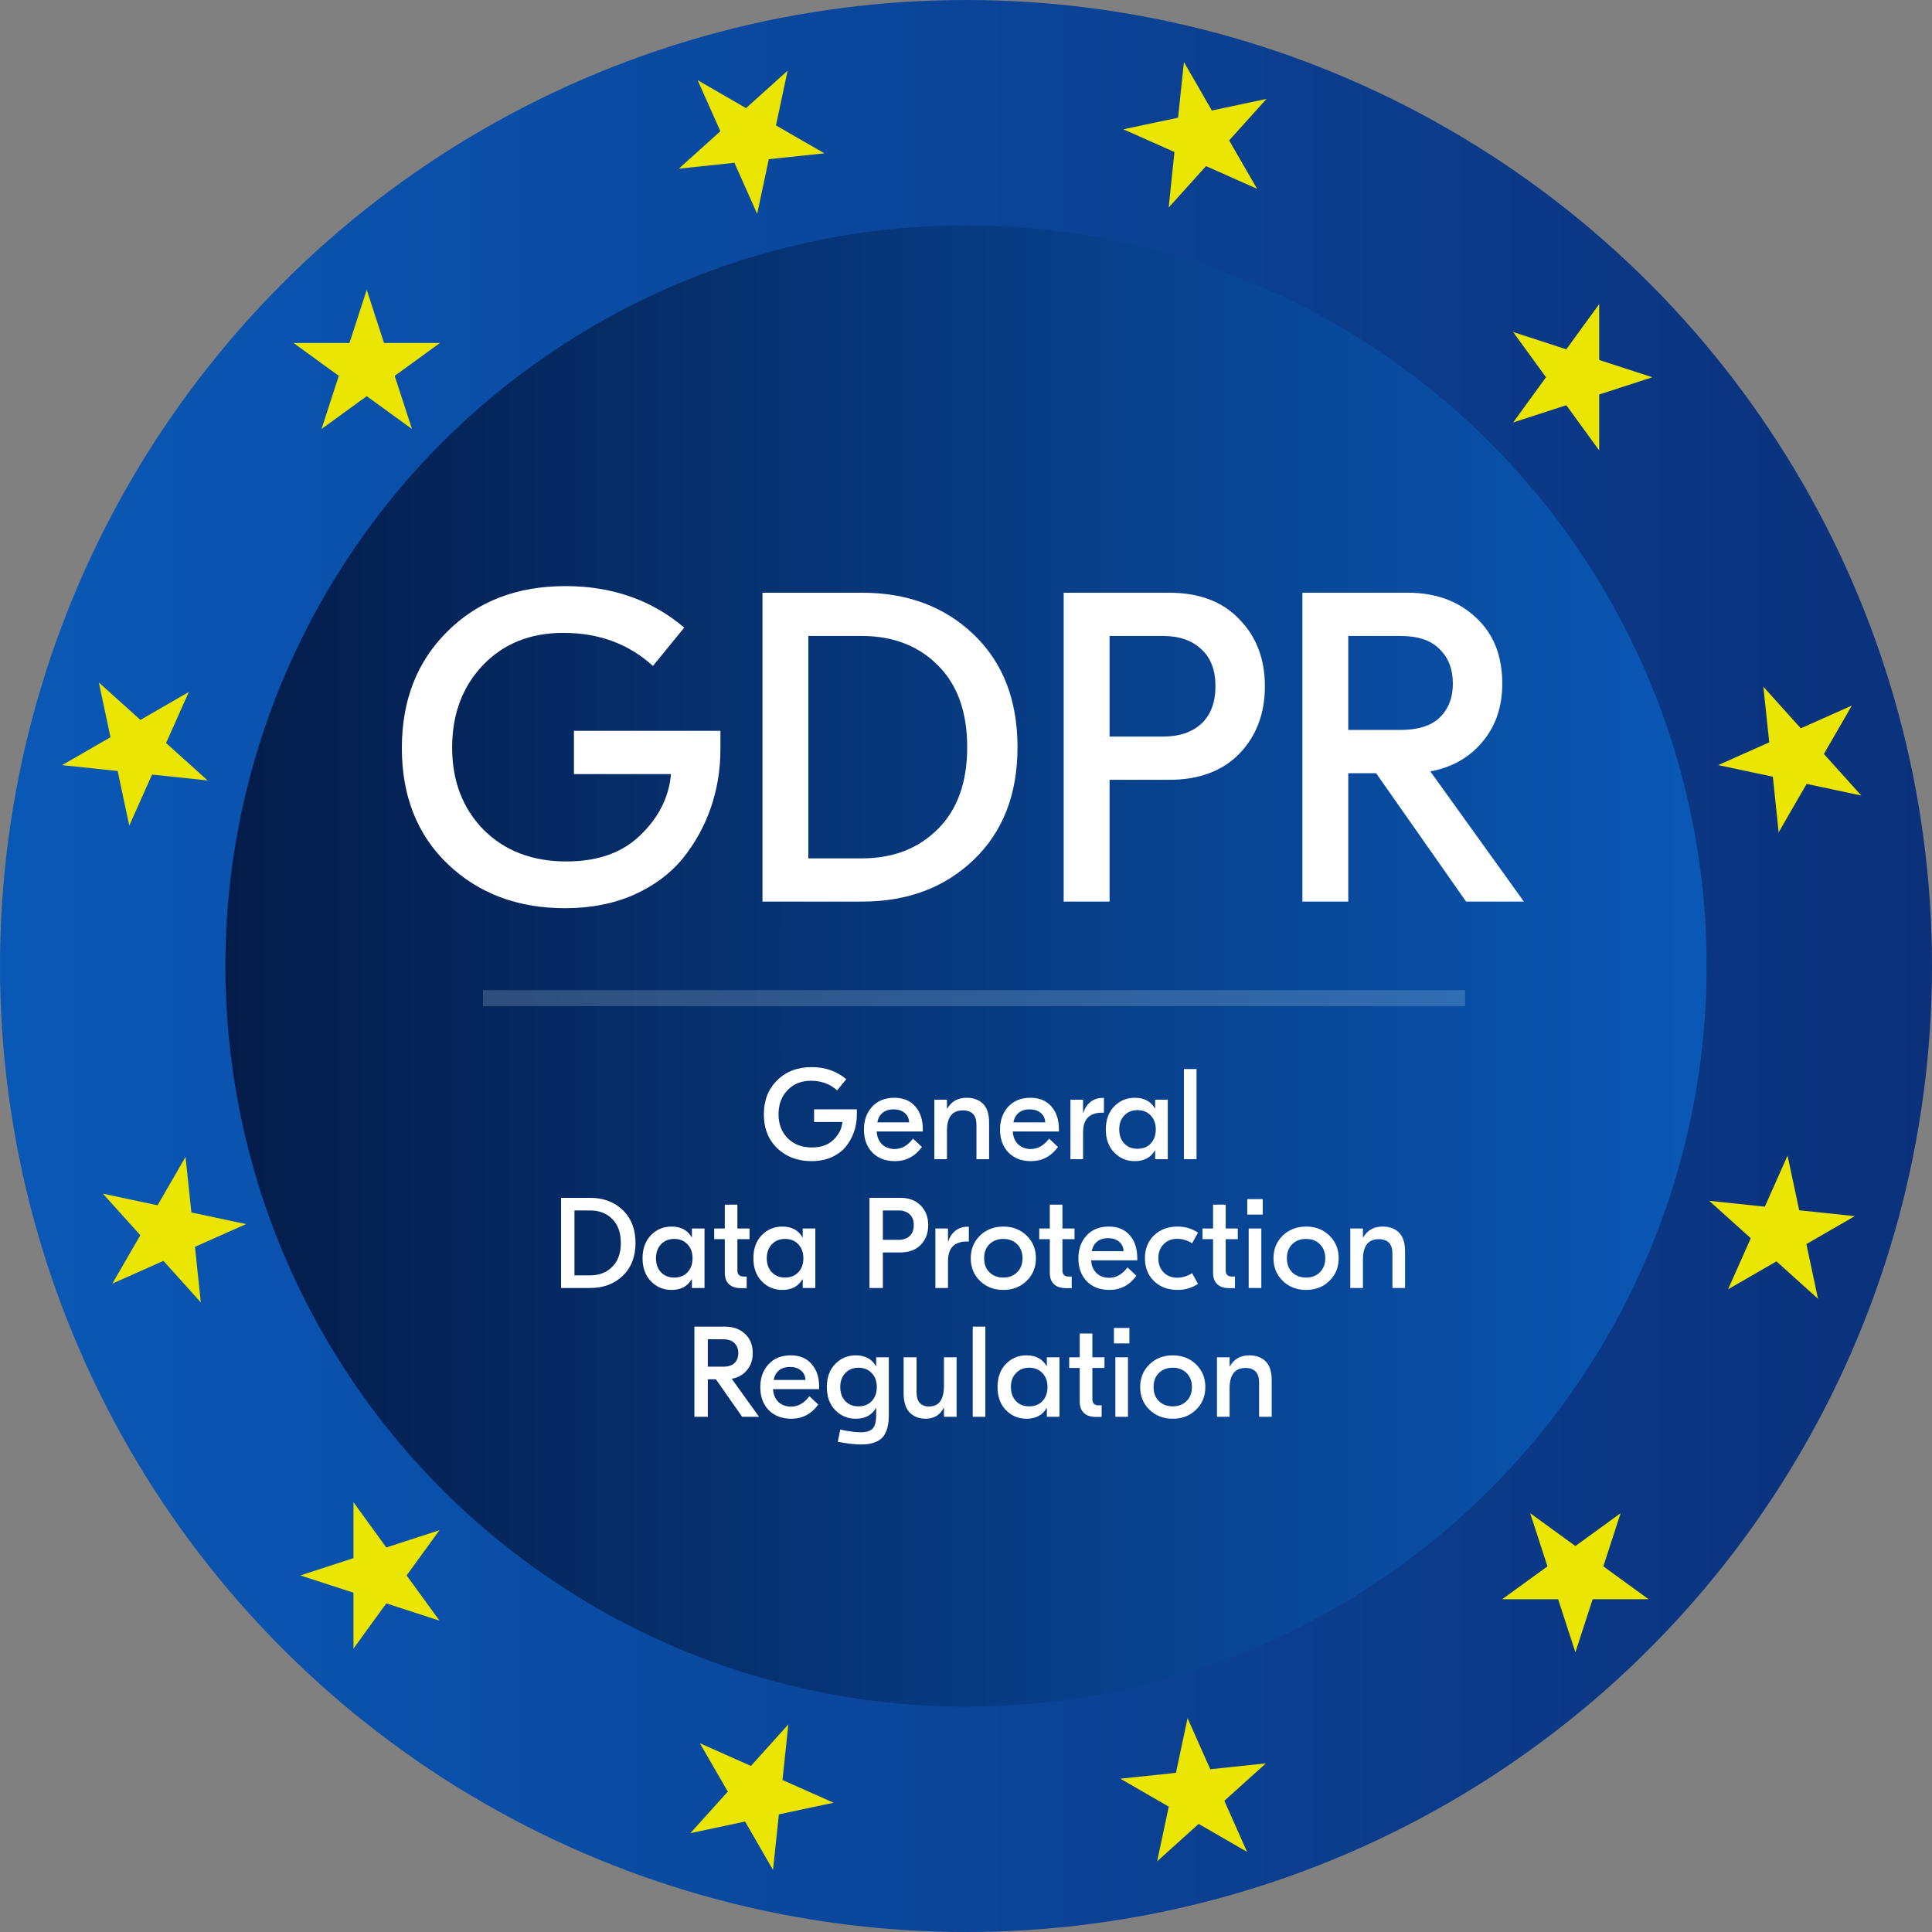 <svg width="68" height="68" viewBox="0 0 68 68" fill="none" xmlns="http://www.w3.org/2000/svg">
<rect x="0" y="0" width="68" height="68" fill="#808080" stroke="none"/>
<circle cx="34" cy="34" r="34" fill="url(#paint0_linear_102_222885)"/>
<ellipse cx="34" cy="34" rx="26.067" ry="26.067" transform="rotate(180 34 34)" fill="url(#paint1_linear_102_222885)"/>
<path d="M12.908 10.2L13.517 12.072H15.485L13.892 13.229L14.501 15.1L12.908 13.944L11.316 15.1L11.924 13.229L10.332 12.072H12.3L12.908 10.2Z" fill="#EAE503"/>
<path d="M3.479 24.022L4.942 25.338L6.646 24.355L5.845 26.152L7.308 27.469L5.351 27.263L4.55 29.061L4.141 27.136L2.184 26.931L3.888 25.947L3.479 24.022Z" fill="#EAE503"/>
<path d="M3.621 42.013L5.546 42.422L6.53 40.718L6.736 42.675L8.661 43.084L6.863 43.884L7.068 45.841L5.752 44.379L3.954 45.179L4.938 43.475L3.621 42.013Z" fill="#EAE503"/>
<path d="M10.569 55.45L12.441 54.841V52.873L13.597 54.466L15.469 53.857L14.312 55.45L15.469 57.042L13.597 56.434L12.441 58.026V56.058L10.569 55.45Z" fill="#EAE503"/>
<path d="M24.299 64.521L25.616 63.059L24.632 61.355L26.43 62.155L27.747 60.693L27.541 62.65L29.339 63.45L27.414 63.859L27.208 65.817L26.224 64.112L24.299 64.521Z" fill="#EAE503"/>
<path d="M40.727 65.513L41.136 63.588L39.431 62.604L41.389 62.398L41.798 60.473L42.598 62.271L44.555 62.065L43.093 63.382L43.893 65.18L42.189 64.196L40.727 65.513Z" fill="#EAE503"/>
<path d="M55.449 58.158L54.84 56.287H52.873L54.465 55.13L53.856 53.258L55.449 54.415L57.041 53.258L56.432 55.13L58.025 56.287H56.057L55.449 58.158Z" fill="#EAE503"/>
<path d="M63.988 45.713L62.525 44.396L60.821 45.38L61.621 43.582L60.159 42.265L62.116 42.471L62.916 40.673L63.326 42.598L65.283 42.804L63.579 43.788L63.988 45.713Z" fill="#EAE503"/>
<path d="M65.512 28L63.587 27.591L62.603 29.295L62.398 27.338L60.473 26.929L62.271 26.128L62.065 24.171L63.382 25.634L65.18 24.833L64.195 26.538L65.512 28Z" fill="#EAE503"/>
<path d="M58.157 13.278L56.286 13.886V15.854L55.129 14.262L53.257 14.87L54.414 13.278L53.257 11.686L55.129 12.294L56.286 10.702V12.67L58.157 13.278Z" fill="#EAE503"/>
<path d="M44.579 3.48L43.262 4.942L44.246 6.646L42.448 5.846L41.132 7.308L41.337 5.351L39.539 4.551L41.464 4.142L41.67 2.184L42.654 3.889L44.579 3.48Z" fill="#EAE503"/>
<path d="M27.721 2.488L27.312 4.413L29.016 5.397L27.059 5.603L26.65 7.528L25.849 5.73L23.892 5.936L25.354 4.619L24.554 2.821L26.258 3.805L27.721 2.488Z" fill="#EAE503"/>
<path d="M28.653 39.045H30.158V39.236C30.158 39.444 30.125 39.645 30.058 39.839C29.992 40.029 29.895 40.203 29.768 40.36C29.641 40.514 29.473 40.638 29.265 40.732C29.056 40.823 28.822 40.868 28.562 40.868C28.076 40.868 27.674 40.717 27.356 40.415C27.042 40.112 26.885 39.715 26.885 39.222C26.885 38.733 27.04 38.334 27.352 38.026C27.663 37.714 28.068 37.559 28.567 37.559C29.044 37.559 29.451 37.701 29.786 37.985L29.464 38.379C29.216 38.153 28.91 38.039 28.544 38.039C28.202 38.039 27.926 38.151 27.714 38.375C27.506 38.595 27.401 38.876 27.401 39.218C27.401 39.559 27.509 39.84 27.723 40.061C27.941 40.279 28.225 40.387 28.576 40.387C28.899 40.387 29.153 40.297 29.337 40.115C29.525 39.934 29.629 39.725 29.65 39.49H28.653V39.045Z" fill="white"/>
<path d="M31.478 38.638C31.792 38.638 32.037 38.739 32.212 38.941C32.391 39.141 32.48 39.411 32.48 39.753V39.825H30.857C30.866 40.01 30.928 40.159 31.043 40.274C31.161 40.386 31.31 40.442 31.492 40.442C31.739 40.442 31.954 40.319 32.135 40.075L32.448 40.369C32.206 40.702 31.891 40.868 31.501 40.868C31.168 40.868 30.902 40.767 30.703 40.564C30.506 40.359 30.408 40.09 30.408 39.757C30.408 39.431 30.503 39.163 30.694 38.955C30.887 38.743 31.149 38.638 31.478 38.638ZM31.451 39.045C31.297 39.045 31.17 39.085 31.07 39.163C30.97 39.242 30.907 39.355 30.88 39.503H31.999C31.99 39.358 31.936 39.246 31.836 39.168C31.739 39.086 31.611 39.045 31.451 39.045Z" fill="white"/>
<path d="M34.024 38.638C34.266 38.638 34.458 38.709 34.6 38.851C34.742 38.99 34.813 39.21 34.813 39.513V40.8H34.368V39.59C34.368 39.251 34.208 39.082 33.888 39.082C33.516 39.082 33.33 39.321 33.33 39.798V40.8H32.886V38.706H33.33V39.023H33.339C33.484 38.766 33.713 38.638 34.024 38.638Z" fill="white"/>
<path d="M36.268 38.638C36.582 38.638 36.827 38.739 37.002 38.941C37.181 39.141 37.27 39.411 37.27 39.753V39.825H35.647C35.656 40.01 35.718 40.159 35.833 40.274C35.951 40.386 36.1 40.442 36.282 40.442C36.529 40.442 36.744 40.319 36.925 40.075L37.238 40.369C36.996 40.702 36.681 40.868 36.291 40.868C35.958 40.868 35.692 40.767 35.493 40.564C35.297 40.359 35.198 40.09 35.198 39.757C35.198 39.431 35.294 39.163 35.484 38.955C35.677 38.743 35.939 38.638 36.268 38.638ZM36.241 39.045C36.087 39.045 35.96 39.085 35.86 39.163C35.76 39.242 35.697 39.355 35.67 39.503H36.789C36.78 39.358 36.726 39.246 36.626 39.168C36.529 39.086 36.401 39.045 36.241 39.045Z" fill="white"/>
<path d="M38.855 38.642V39.163H38.787C38.566 39.163 38.4 39.221 38.288 39.336C38.176 39.447 38.12 39.626 38.12 39.871V40.8H37.676V38.706H38.12V39.163H38.13C38.181 39.003 38.266 38.876 38.383 38.783C38.504 38.689 38.651 38.642 38.823 38.642H38.855Z" fill="white"/>
<path d="M39.941 40.868C39.654 40.868 39.413 40.767 39.216 40.564C39.02 40.362 38.921 40.091 38.921 39.753C38.921 39.414 39.02 39.144 39.216 38.941C39.413 38.739 39.654 38.638 39.941 38.638C40.268 38.638 40.504 38.763 40.649 39.014H40.658V38.706H41.102V40.8H40.658V40.492H40.649C40.504 40.742 40.268 40.868 39.941 40.868ZM39.57 40.247C39.688 40.371 39.843 40.433 40.037 40.433C40.23 40.433 40.386 40.371 40.504 40.247C40.621 40.12 40.68 39.955 40.68 39.753C40.68 39.55 40.621 39.387 40.504 39.263C40.386 39.136 40.23 39.073 40.037 39.073C39.843 39.073 39.688 39.136 39.57 39.263C39.452 39.387 39.393 39.55 39.393 39.753C39.393 39.955 39.452 40.12 39.57 40.247Z" fill="white"/>
<path d="M42.114 37.627V40.8H41.67V37.627H42.114Z" fill="white"/>
<path d="M20.772 42.16C21.238 42.16 21.62 42.303 21.919 42.591C22.218 42.878 22.368 43.263 22.368 43.747C22.368 44.23 22.218 44.615 21.919 44.903C21.62 45.19 21.238 45.333 20.772 45.333H19.748V42.16H20.772ZM20.768 42.604H20.219V44.889H20.768C21.088 44.889 21.348 44.789 21.547 44.59C21.75 44.39 21.851 44.109 21.851 43.747C21.851 43.384 21.75 43.103 21.547 42.903C21.348 42.704 21.088 42.604 20.768 42.604Z" fill="white"/>
<path d="M23.637 45.401C23.349 45.401 23.108 45.3 22.911 45.097C22.715 44.895 22.616 44.624 22.616 44.286C22.616 43.948 22.715 43.677 22.911 43.475C23.108 43.272 23.349 43.171 23.637 43.171C23.963 43.171 24.199 43.296 24.344 43.547H24.353V43.239H24.797V45.333H24.353V45.025H24.344C24.199 45.276 23.963 45.401 23.637 45.401ZM23.265 44.78C23.383 44.904 23.538 44.966 23.732 44.966C23.925 44.966 24.081 44.904 24.199 44.78C24.317 44.653 24.375 44.489 24.375 44.286C24.375 44.084 24.317 43.92 24.199 43.797C24.081 43.669 23.925 43.606 23.732 43.606C23.538 43.606 23.383 43.669 23.265 43.797C23.147 43.92 23.088 44.084 23.088 44.286C23.088 44.489 23.147 44.653 23.265 44.78Z" fill="white"/>
<path d="M26.381 43.615H25.954V44.712C25.954 44.857 26.027 44.93 26.172 44.93H26.281V45.338H26.077C25.892 45.338 25.752 45.291 25.655 45.197C25.558 45.104 25.51 44.971 25.51 44.798V43.615H25.138V43.239H25.51V42.4H25.954V43.239H26.381V43.615Z" fill="white"/>
<path d="M27.537 45.401C27.25 45.401 27.008 45.3 26.811 45.097C26.615 44.895 26.517 44.624 26.517 44.286C26.517 43.948 26.615 43.677 26.811 43.475C27.008 43.272 27.25 43.171 27.537 43.171C27.863 43.171 28.099 43.296 28.244 43.547H28.253V43.239H28.697V45.333H28.253V45.025H28.244C28.099 45.276 27.863 45.401 27.537 45.401ZM27.165 44.78C27.283 44.904 27.439 44.966 27.632 44.966C27.825 44.966 27.981 44.904 28.099 44.78C28.217 44.653 28.276 44.489 28.276 44.286C28.276 44.084 28.217 43.92 28.099 43.797C27.981 43.669 27.825 43.606 27.632 43.606C27.439 43.606 27.283 43.669 27.165 43.797C27.047 43.92 26.988 44.084 26.988 44.286C26.988 44.489 27.047 44.653 27.165 44.78Z" fill="white"/>
<path d="M31.686 42.16C31.994 42.16 32.235 42.251 32.407 42.432C32.582 42.61 32.67 42.84 32.67 43.121C32.67 43.402 32.582 43.633 32.407 43.815C32.232 43.993 31.991 44.082 31.686 44.082H31.074V45.333H30.603V42.16H31.686ZM31.623 43.638C31.789 43.638 31.921 43.594 32.017 43.506C32.114 43.416 32.162 43.287 32.162 43.121C32.162 42.955 32.114 42.828 32.017 42.74C31.921 42.65 31.789 42.604 31.623 42.604H31.074V43.638H31.623Z" fill="white"/>
<path d="M34.1 43.175V43.697H34.032C33.812 43.697 33.645 43.754 33.533 43.869C33.422 43.981 33.366 44.159 33.366 44.404V45.333H32.922V43.239H33.366V43.697H33.375C33.426 43.536 33.511 43.41 33.629 43.316C33.75 43.222 33.896 43.175 34.068 43.175H34.1Z" fill="white"/>
<path d="M34.493 43.488C34.711 43.277 34.984 43.171 35.314 43.171C35.643 43.171 35.917 43.277 36.134 43.488C36.352 43.7 36.461 43.966 36.461 44.286C36.461 44.606 36.352 44.872 36.134 45.084C35.917 45.295 35.643 45.401 35.314 45.401C34.984 45.401 34.711 45.295 34.493 45.084C34.276 44.872 34.167 44.606 34.167 44.286C34.167 43.966 34.276 43.7 34.493 43.488ZM35.799 43.792C35.675 43.668 35.513 43.606 35.314 43.606C35.114 43.606 34.951 43.668 34.824 43.792C34.7 43.916 34.638 44.081 34.638 44.286C34.638 44.492 34.7 44.656 34.824 44.78C34.951 44.904 35.114 44.966 35.314 44.966C35.513 44.966 35.675 44.904 35.799 44.78C35.926 44.656 35.989 44.492 35.989 44.286C35.989 44.081 35.926 43.916 35.799 43.792Z" fill="white"/>
<path d="M37.82 43.615H37.394V44.712C37.394 44.857 37.466 44.93 37.611 44.93H37.72V45.338H37.516C37.332 45.338 37.191 45.291 37.095 45.197C36.998 45.104 36.95 44.971 36.95 44.798V43.615H36.578V43.239H36.95V42.4H37.394V43.239H37.82V43.615Z" fill="white"/>
<path d="M39.026 43.171C39.34 43.171 39.585 43.272 39.761 43.475C39.939 43.674 40.028 43.944 40.028 44.286V44.359H38.405C38.414 44.543 38.476 44.693 38.591 44.807C38.709 44.919 38.858 44.975 39.04 44.975C39.288 44.975 39.502 44.853 39.684 44.608L39.996 44.903C39.755 45.235 39.439 45.401 39.049 45.401C38.716 45.401 38.45 45.3 38.251 45.097C38.055 44.892 37.956 44.623 37.956 44.291C37.956 43.964 38.051 43.697 38.242 43.488C38.435 43.277 38.697 43.171 39.026 43.171ZM38.999 43.579C38.845 43.579 38.718 43.618 38.618 43.697C38.519 43.775 38.455 43.889 38.428 44.037H39.547C39.538 43.892 39.484 43.78 39.384 43.701C39.288 43.62 39.159 43.579 38.999 43.579Z" fill="white"/>
<path d="M41.45 45.401C41.111 45.401 40.835 45.298 40.62 45.093C40.406 44.888 40.298 44.618 40.298 44.286C40.298 43.954 40.406 43.685 40.62 43.479C40.835 43.274 41.111 43.171 41.45 43.171C41.713 43.171 41.951 43.242 42.166 43.384L41.958 43.76C41.788 43.654 41.614 43.602 41.436 43.602C41.237 43.602 41.075 43.666 40.951 43.797C40.83 43.923 40.77 44.087 40.77 44.286C40.77 44.486 40.83 44.65 40.951 44.78C41.075 44.907 41.237 44.971 41.436 44.971C41.614 44.971 41.788 44.918 41.958 44.812L42.166 45.188C41.951 45.33 41.713 45.401 41.45 45.401Z" fill="white"/>
<path d="M43.566 43.615H43.14V44.712C43.14 44.857 43.213 44.93 43.358 44.93H43.467V45.338H43.263C43.078 45.338 42.938 45.291 42.841 45.197C42.744 45.104 42.696 44.971 42.696 44.798V43.615H42.324V43.239H42.696V42.4H43.14V43.239H43.566V43.615Z" fill="white"/>
<path d="M44.444 42.205V42.749H43.9V42.205H44.444ZM43.95 45.333V43.239H44.394V45.333H43.95Z" fill="white"/>
<path d="M45.149 43.488C45.367 43.277 45.64 43.171 45.97 43.171C46.299 43.171 46.573 43.277 46.79 43.488C47.008 43.7 47.117 43.966 47.117 44.286C47.117 44.606 47.008 44.872 46.79 45.084C46.573 45.295 46.299 45.401 45.97 45.401C45.64 45.401 45.367 45.295 45.149 45.084C44.931 44.872 44.823 44.606 44.823 44.286C44.823 43.966 44.931 43.7 45.149 43.488ZM46.455 43.792C46.331 43.668 46.169 43.606 45.97 43.606C45.77 43.606 45.607 43.668 45.48 43.792C45.356 43.916 45.294 44.081 45.294 44.286C45.294 44.492 45.356 44.656 45.48 44.78C45.607 44.904 45.77 44.966 45.97 44.966C46.169 44.966 46.331 44.904 46.455 44.78C46.582 44.656 46.645 44.492 46.645 44.286C46.645 44.081 46.582 43.916 46.455 43.792Z" fill="white"/>
<path d="M48.664 43.171C48.906 43.171 49.098 43.242 49.24 43.384C49.382 43.523 49.453 43.744 49.453 44.046V45.333H49.009V44.123C49.009 43.784 48.849 43.615 48.528 43.615C48.157 43.615 47.971 43.854 47.971 44.331V45.333H47.526V43.239H47.971V43.556H47.98C48.125 43.299 48.353 43.171 48.664 43.171Z" fill="white"/>
<path d="M26.122 49.867L25.197 48.547H24.912V49.867H24.44V46.693H25.524C25.808 46.693 26.041 46.778 26.222 46.947C26.403 47.113 26.494 47.34 26.494 47.627C26.494 47.866 26.426 48.065 26.29 48.225C26.157 48.386 25.979 48.487 25.755 48.529L26.716 49.867H26.122ZM24.912 47.138V48.103H25.447C25.628 48.103 25.762 48.061 25.85 47.976C25.941 47.889 25.986 47.772 25.986 47.627C25.986 47.479 25.941 47.361 25.85 47.273C25.762 47.183 25.628 47.138 25.447 47.138H24.912Z" fill="white"/>
<path d="M27.83 47.704C28.144 47.704 28.389 47.805 28.564 48.008C28.743 48.207 28.832 48.478 28.832 48.819V48.892H27.209C27.218 49.076 27.28 49.226 27.395 49.341C27.513 49.453 27.662 49.508 27.844 49.508C28.091 49.508 28.306 49.386 28.487 49.141L28.8 49.436C28.558 49.768 28.243 49.935 27.853 49.935C27.52 49.935 27.254 49.833 27.055 49.631C26.858 49.425 26.76 49.156 26.76 48.824C26.76 48.498 26.855 48.23 27.046 48.022C27.239 47.81 27.501 47.704 27.83 47.704ZM27.803 48.112C27.649 48.112 27.522 48.151 27.422 48.23C27.322 48.309 27.259 48.422 27.232 48.57H28.351C28.342 48.425 28.288 48.313 28.188 48.235C28.091 48.153 27.963 48.112 27.803 48.112Z" fill="white"/>
<path d="M30.294 50.841C30.086 50.841 29.817 50.809 29.488 50.746L29.574 50.315C29.858 50.379 30.098 50.411 30.294 50.411C30.497 50.411 30.637 50.367 30.716 50.279C30.798 50.194 30.838 50.037 30.838 49.808V49.558H30.829C30.684 49.809 30.449 49.935 30.122 49.935C29.835 49.935 29.593 49.833 29.397 49.631C29.2 49.428 29.102 49.158 29.102 48.819C29.102 48.481 29.2 48.21 29.397 48.008C29.593 47.805 29.835 47.704 30.122 47.704C30.449 47.704 30.684 47.83 30.829 48.081H30.838V47.772H31.283V49.867C31.277 50.066 31.248 50.232 31.197 50.365C31.145 50.498 31.073 50.598 30.979 50.664C30.885 50.731 30.784 50.776 30.675 50.8C30.57 50.828 30.442 50.841 30.294 50.841ZM29.75 49.313C29.868 49.437 30.024 49.499 30.217 49.499C30.411 49.499 30.566 49.437 30.684 49.313C30.802 49.187 30.861 49.022 30.861 48.819C30.861 48.617 30.802 48.454 30.684 48.33C30.566 48.203 30.411 48.139 30.217 48.139C30.024 48.139 29.868 48.203 29.75 48.33C29.633 48.454 29.574 48.617 29.574 48.819C29.574 49.022 29.633 49.187 29.75 49.313Z" fill="white"/>
<path d="M32.572 49.935C32.348 49.935 32.163 49.862 32.018 49.717C31.876 49.569 31.805 49.344 31.805 49.041V47.772H32.259V48.996C32.259 49.165 32.297 49.292 32.372 49.377C32.451 49.462 32.559 49.504 32.698 49.504C33.049 49.504 33.224 49.261 33.224 48.774V47.772H33.669V49.867H33.224V49.549H33.215C33.088 49.806 32.874 49.935 32.572 49.935Z" fill="white"/>
<path d="M34.681 46.693V49.867H34.237V46.693H34.681Z" fill="white"/>
<path d="M36.13 49.935C35.843 49.935 35.601 49.833 35.404 49.631C35.208 49.428 35.11 49.158 35.11 48.819C35.11 48.481 35.208 48.21 35.404 48.008C35.601 47.805 35.843 47.704 36.13 47.704C36.456 47.704 36.692 47.83 36.837 48.081H36.846V47.772H37.29V49.867H36.846V49.558H36.837C36.692 49.809 36.456 49.935 36.13 49.935ZM35.758 49.313C35.876 49.437 36.032 49.499 36.225 49.499C36.418 49.499 36.574 49.437 36.692 49.313C36.81 49.187 36.869 49.022 36.869 48.819C36.869 48.617 36.81 48.454 36.692 48.33C36.574 48.203 36.418 48.139 36.225 48.139C36.032 48.139 35.876 48.203 35.758 48.33C35.64 48.454 35.581 48.617 35.581 48.819C35.581 49.022 35.64 49.187 35.758 49.313Z" fill="white"/>
<path d="M38.874 48.148H38.448V49.245C38.448 49.391 38.52 49.463 38.665 49.463H38.774V49.871H38.57C38.386 49.871 38.245 49.824 38.148 49.731C38.052 49.637 38.003 49.504 38.003 49.332V48.148H37.632V47.772H38.003V46.934H38.448V47.772H38.874V48.148Z" fill="white"/>
<path d="M39.751 46.739V47.283H39.207V46.739H39.751ZM39.257 49.867V47.772H39.701V49.867H39.257Z" fill="white"/>
<path d="M40.456 48.022C40.674 47.81 40.947 47.704 41.277 47.704C41.606 47.704 41.88 47.81 42.097 48.022C42.315 48.233 42.424 48.499 42.424 48.819C42.424 49.14 42.315 49.406 42.097 49.617C41.88 49.829 41.606 49.935 41.277 49.935C40.947 49.935 40.674 49.829 40.456 49.617C40.239 49.406 40.13 49.14 40.13 48.819C40.13 48.499 40.239 48.233 40.456 48.022ZM41.762 48.325C41.638 48.201 41.476 48.139 41.277 48.139C41.078 48.139 40.914 48.201 40.787 48.325C40.663 48.449 40.602 48.614 40.602 48.819C40.602 49.025 40.663 49.19 40.787 49.313C40.914 49.437 41.078 49.499 41.277 49.499C41.476 49.499 41.638 49.437 41.762 49.313C41.889 49.19 41.952 49.025 41.952 48.819C41.952 48.614 41.889 48.449 41.762 48.325Z" fill="white"/>
<path d="M43.972 47.704C44.213 47.704 44.405 47.775 44.547 47.917C44.689 48.056 44.76 48.277 44.76 48.579V49.867H44.316V48.656C44.316 48.318 44.156 48.148 43.836 48.148C43.464 48.148 43.278 48.387 43.278 48.865V49.867H42.834V47.772H43.278V48.09H43.287C43.432 47.833 43.66 47.704 43.972 47.704Z" fill="white"/>
<path fill-rule="evenodd" clip-rule="evenodd" d="M51.567 35.416H17V34.85H51.567V35.416Z" fill="#C2DAE7" fill-opacity="0.22"/>
<path d="M20.201 25.723H25.357V26.375C25.357 27.09 25.243 27.778 25.015 28.441C24.787 29.093 24.456 29.689 24.021 30.227C23.586 30.755 23.012 31.18 22.297 31.5C21.583 31.811 20.78 31.966 19.89 31.966C18.223 31.966 16.846 31.449 15.759 30.413C14.682 29.378 14.144 28.016 14.144 26.329C14.144 24.651 14.677 23.285 15.743 22.229C16.81 21.162 18.197 20.629 19.905 20.629C21.541 20.629 22.934 21.116 24.083 22.089L22.981 23.44C22.132 22.663 21.081 22.275 19.828 22.275C18.658 22.275 17.71 22.658 16.986 23.424C16.271 24.18 15.914 25.143 15.914 26.313C15.914 27.483 16.282 28.446 17.017 29.202C17.762 29.947 18.735 30.32 19.937 30.32C21.044 30.32 21.914 30.009 22.546 29.388C23.188 28.767 23.545 28.053 23.617 27.245H20.201V25.723Z" fill="white"/>
<path d="M30.346 20.862C31.94 20.862 33.25 21.354 34.275 22.337C35.3 23.321 35.813 24.641 35.813 26.298C35.813 27.954 35.3 29.274 34.275 30.258C33.25 31.242 31.94 31.733 30.346 31.733H26.836V20.862H30.346ZM30.33 22.384H28.451V30.212H30.33C31.428 30.212 32.318 29.87 33.002 29.186C33.695 28.503 34.042 27.54 34.042 26.298C34.042 25.055 33.695 24.092 33.002 23.409C32.318 22.726 31.428 22.384 30.33 22.384Z" fill="white"/>
<path d="M41.149 20.862C42.205 20.862 43.029 21.172 43.619 21.794C44.219 22.405 44.52 23.192 44.52 24.154C44.52 25.117 44.219 25.909 43.619 26.531C43.018 27.142 42.195 27.447 41.149 27.447H39.053V31.733H37.437V20.862H41.149ZM40.932 25.925C41.501 25.925 41.952 25.775 42.283 25.474C42.614 25.164 42.78 24.724 42.78 24.154C42.78 23.585 42.614 23.15 42.283 22.85C41.952 22.539 41.501 22.384 40.932 22.384H39.053V25.925H40.932Z" fill="white"/>
<path d="M51.602 31.733L48.434 27.214H47.455V31.733H45.84V20.862H49.552C50.525 20.862 51.322 21.152 51.944 21.732C52.565 22.301 52.875 23.078 52.875 24.061C52.875 24.879 52.642 25.562 52.176 26.111C51.721 26.66 51.11 27.007 50.344 27.152L53.636 31.733H51.602ZM47.455 22.384V25.692H49.288C49.909 25.692 50.37 25.547 50.67 25.257C50.981 24.957 51.136 24.558 51.136 24.061C51.136 23.554 50.981 23.15 50.67 22.85C50.37 22.539 49.909 22.384 49.288 22.384H47.455Z" fill="white"/>
<defs>
<linearGradient id="paint0_linear_102_222885" x1="0" y1="34" x2="68" y2="34" gradientUnits="userSpaceOnUse">
<stop stop-color="#0A58B6"/>
<stop offset="1" stop-color="#0B317B"/>
</linearGradient>
<linearGradient id="paint1_linear_102_222885" x1="7.933" y1="34" x2="60.066" y2="34" gradientUnits="userSpaceOnUse">
<stop stop-color="#0A58B6"/>
<stop offset="1" stop-color="#041C4A"/>
</linearGradient>
</defs>
</svg>
